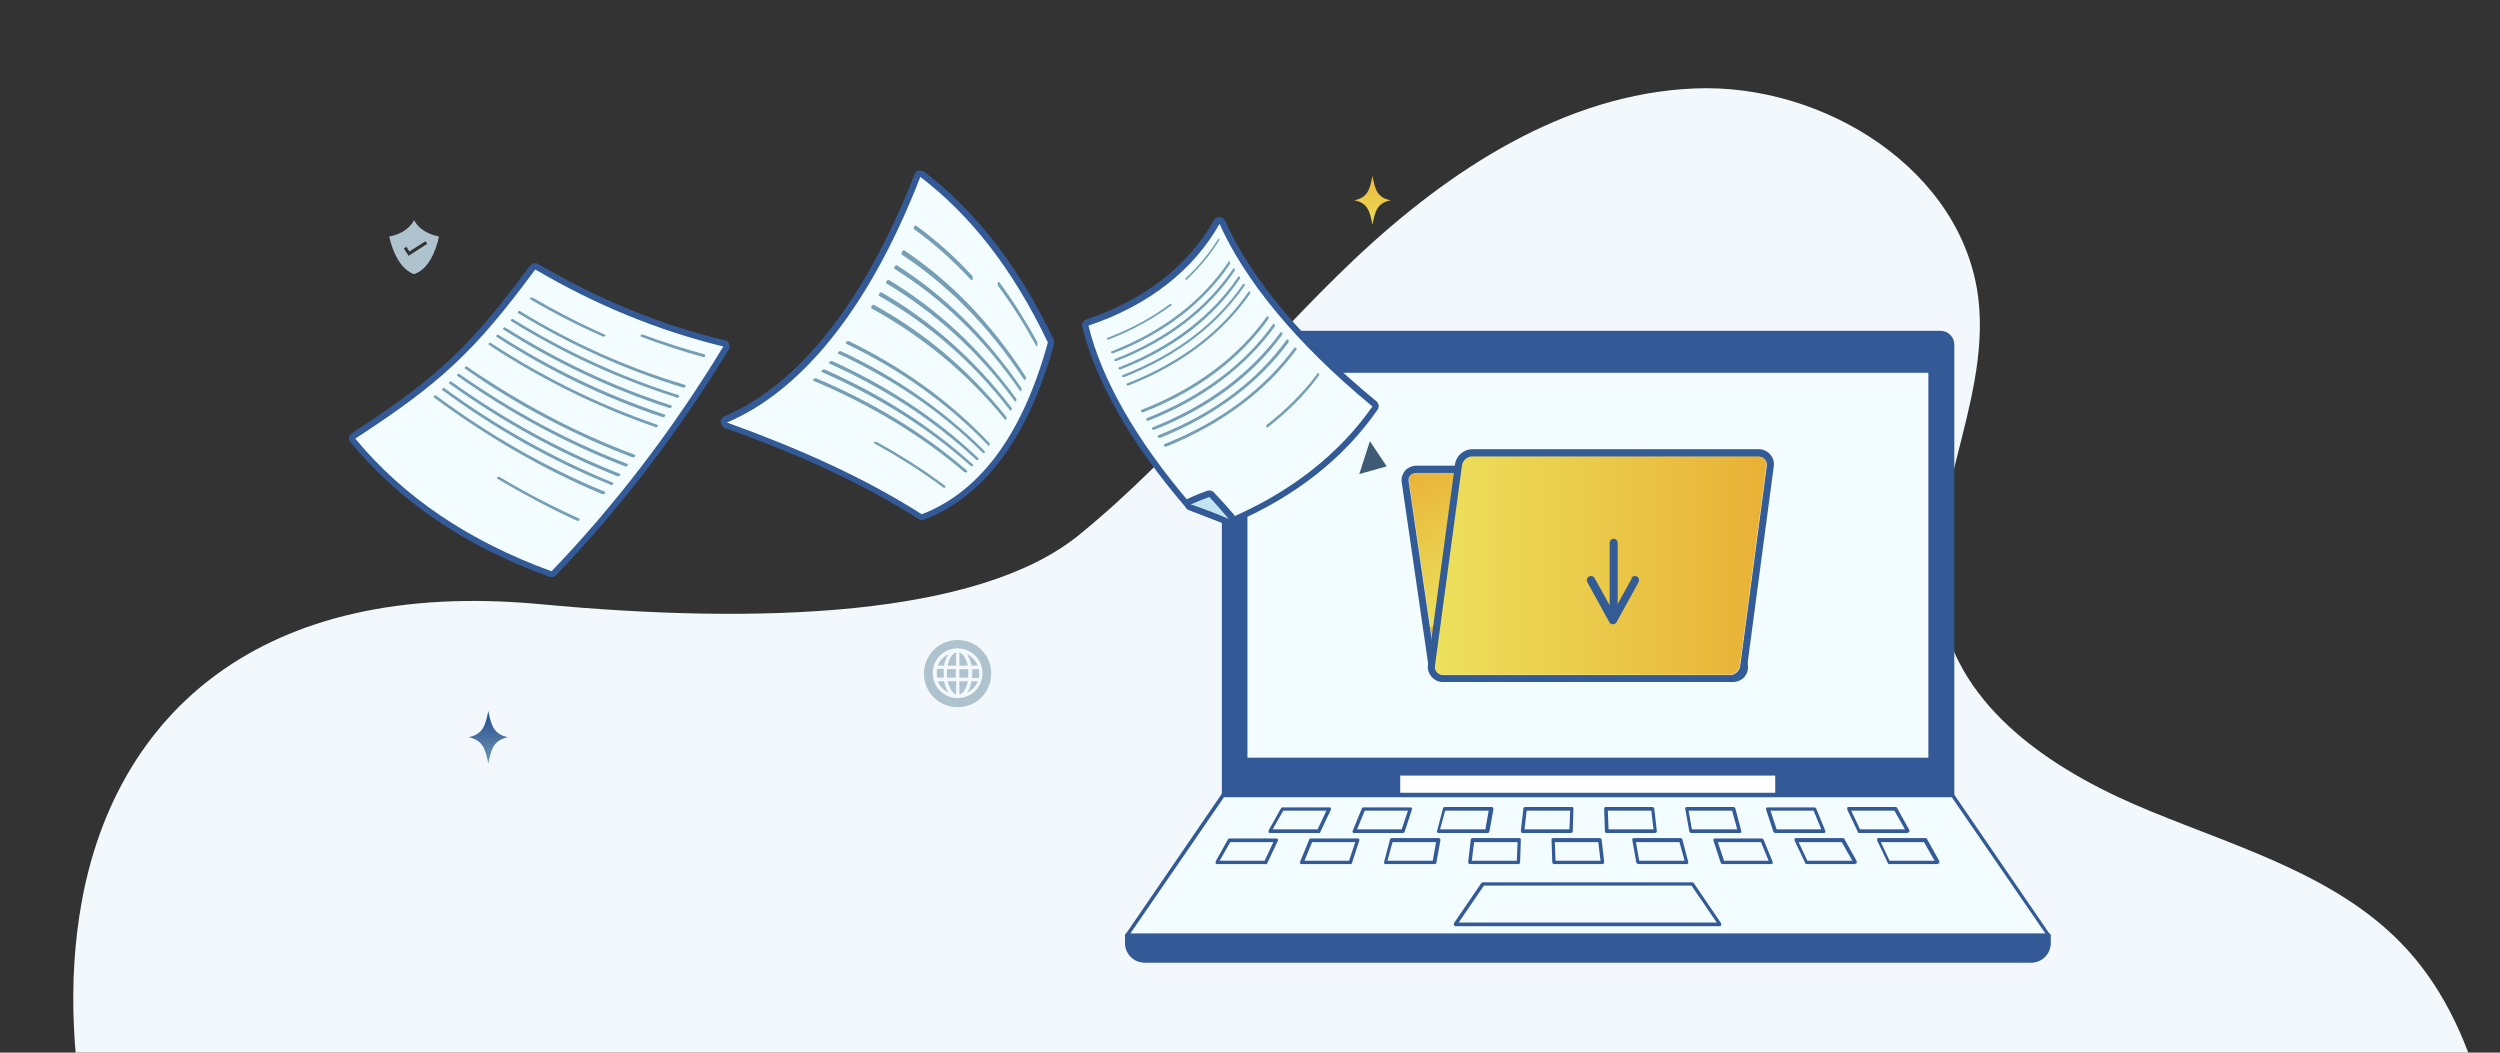 <?xml version="1.0" encoding="UTF-8"?>
<svg id="Layer_1" xmlns="http://www.w3.org/2000/svg" version="1.1" xmlns:xlink="http://www.w3.org/1999/xlink" viewBox="0 0 684 288">
  <rect x="0" y="0" width="684" height="288" fill="#333333" stroke="none"/>
  <!-- Generator: Adobe Illustrator 29.1.0, SVG Export Plug-In . SVG Version: 2.1.0 Build 142)  -->
  <defs>
    <style>
      .st0 {
        fill: url(#linear-gradient2);
      }

      .st1 {
        fill: #335b95;
      }

      .st2 {
        fill: #c1e5f0;
      }

      .st3 {
        fill: #335a96;
      }

      .st4 {
        fill: #769eb5;
      }

      .st5 {
        fill: #fff;
      }

      .st6 {
        fill: url(#linear-gradient1);
      }

      .st7 {
        fill: #aec3ce;
      }

      .st8 {
        isolation: isolate;
      }

      .st9 {
        fill: #f3fdff;
      }

      .st10 {
        fill: #3f5a75;
      }

      .st11 {
        fill: url(#linear-gradient3);
      }

      .st12 {
        fill: #ccc;
      }

      .st13 {
        mix-blend-mode: multiply;
        opacity: .8;
      }

      .st14 {
        fill: url(#linear-gradient);
      }

      .st15 {
        fill: #f2f8fb;
      }
    </style>
    <linearGradient id="linear-gradient" x1="429.7" y1="135.5" x2="412.1" y2="175" gradientTransform="translate(0 290) scale(1 -1)" gradientUnits="userSpaceOnUse">
      <stop offset="0" stop-color="#e9b136"/>
      <stop offset="0" stop-color="#ece05c"/>
      <stop offset="1" stop-color="#e9b136"/>
    </linearGradient>
    <linearGradient id="linear-gradient1" x1="392.7" y1="135.2" x2="483.4" y2="135.2" gradientTransform="translate(0 290) scale(1 -1)" gradientUnits="userSpaceOnUse">
      <stop offset="0" stop-color="#e9b136"/>
      <stop offset="0" stop-color="#ece05c"/>
      <stop offset="1" stop-color="#e9b136"/>
    </linearGradient>
    <linearGradient id="linear-gradient2" x1="375.2" y1="226.7" x2="375.7" y2="243.9" gradientTransform="translate(0 290) scale(1 -1)" gradientUnits="userSpaceOnUse">
      <stop offset="0" stop-color="#ebb337"/>
      <stop offset="0" stop-color="#ede25c"/>
      <stop offset="1" stop-color="#ebb337"/>
    </linearGradient>
    <linearGradient id="linear-gradient3" x1="718" y1="79.7" x2="718" y2="92.5" gradientTransform="translate(851.6 290) rotate(-180)" gradientUnits="userSpaceOnUse">
      <stop offset="0" stop-color="#ebb337"/>
      <stop offset="0" stop-color="#769eb5"/>
      <stop offset="1" stop-color="#335a96"/>
    </linearGradient>
  </defs>
  <g class="st8">
    <g id="OBJECTS">
      <g>
        <path class="st15" d="M22.4,246.5c9.3-50.6,48.3-88.4,125.4-81.2,60.3,5.7,120.1,3.4,147.5-19,27.5-22.4,49.4-50.9,75.2-75.3s57.6-45.3,93.1-46.8c35.5-1.5,73.6,22.4,77.7,57.7,3.4,29.5-16.5,58.8-9.6,87.7,6.2,26.1,32,42.3,56.8,52.4,24.8,10.2,52.1,18,70.1,37.8,10.6,11.6,17.1,26.6,21,41.9,13.3,52.6-4.3,112-44.2,148.8-39.9,36.8-100.5,49.5-151.9,31.9-14.7-5-28.7-12.4-43.7-16.6-30.3-8.5-63.1-3.9-92.6,7.1-18.1,6.7-35.4,15.7-53.9,21.2-18.5,5.4-82.3,4.6-101-.3C75.7,463.5,6.1,334.9,22.4,246.5Z"/>
        <g>
          <path class="st3" d="M555.7,263h-242.5c-2.7,0-4.9-2.2-4.9-4.9v-2.1h252.3v2.1c0,2.7-2.2,4.9-4.9,4.9h0Z"/>
          <polygon class="st9" points="534.3 217.6 334.6 217.6 308.3 256 560.6 256 534.3 217.6"/>
          <path class="st3" d="M530.8,91h-192.8c-1.8,0-3.3,1.5-3.3,3.3v123.3h199.4v-123.3c0-1.8-1.5-3.3-3.3-3.3h0Z"/>
          <g>
            <rect class="st9" x="339.8" y="100.5" width="189.2" height="108.3" rx="1" ry="1"/>
            <path class="st3" d="M528.1,101.5v106.3h-187.2v-106.3h187.2M528.1,99.5h-187.2c-1.1,0-2,.9-2,2v106.3c0,1.1.9,2,2,2h187.2c1.1,0,2-.9,2-2v-106.3c0-1.1-.9-2-2-2h0Z"/>
          </g>
          <path class="st3" d="M555.7,263.4h-242.5c-3,0-5.4-2.4-5.4-5.4v-2.1c0-.3.2-.5.5-.5h252.3c.3,0,.5.2.5.5v2.1c0,3-2.4,5.4-5.4,5.4h0ZM308.8,256.5v1.6c0,2.4,2,4.4,4.4,4.4h242.5c2.4,0,4.4-2,4.4-4.4v-1.6h-251.3Z"/>
          <path class="st3" d="M560.6,256.5h-252.3c-.2,0-.3-.1-.4-.3s0-.4,0-.5l26.3-38.4c0-.1.2-.2.4-.2h199.6c.2,0,.3,0,.4.2l26.3,38.4c0,.1.1.3,0,.5,0,.2-.2.3-.4.3h0ZM309.2,255.5h250.5l-25.7-37.4h-199.1l-25.7,37.4h0Z"/>
          <path class="st3" d="M534.2,218.1h-199.4c-.3,0-.5-.2-.5-.5v-123.3c0-2.1,1.7-3.8,3.8-3.8h192.8c2.1,0,3.8,1.7,3.8,3.8v123.3c0,.3-.2.5-.5.5h0ZM335.2,217.1h198.5v-122.8c0-1.6-1.3-2.8-2.8-2.8h-192.8c-1.6,0-2.9,1.3-2.9,2.8v122.8h0Z"/>
          <path class="st3" d="M528.1,208.3h-187.2c-.3,0-.5-.2-.5-.5v-106.3c0-.3.2-.5.5-.5h187.2c.3,0,.5.2.5.5v106.3c0,.3-.2.5-.5.5ZM341.3,207.3h186.3v-105.3h-186.3v105.3h0Z"/>
          <rect class="st5" x="383.1" y="212.2" width="102.6" height="4.7"/>
          <path class="st3" d="M470.6,253.4h-72.4c-.2,0-.3-.1-.4-.3s0-.4,0-.5l7.5-11c0-.1.2-.2.4-.2h57.3c.2,0,.3,0,.4.2l7.5,11c0,.1.1.3,0,.5,0,.2-.2.3-.4.3h0ZM399.2,252.4h70.5l-6.9-10.1h-56.8l-6.9,10.1h0Z"/>
          <g>
            <path class="st3" d="M360.8,227.9h-13.3c-.2,0-.3,0-.4-.2,0-.1,0-.3,0-.5l3.4-6.1c0-.1.2-.2.4-.2h12.8c.2,0,.3,0,.4.2s.1.3,0,.5l-2.9,6.1c0,.2-.2.3-.4.3h0ZM348.3,226.9h12.2l2.4-5.1h-11.8l-2.9,5.1Z"/>
            <path class="st3" d="M383.8,227.9h-13.3c-.2,0-.3,0-.4-.2s-.1-.3,0-.4l2.5-6.1c0-.2.2-.3.5-.3h12.8c.1,0,.3,0,.4.2,0,.1.1.3,0,.4l-2,6.1c0,.2-.2.3-.5.3h0ZM371.2,226.9h12.3l1.7-5.1h-11.8l-2.1,5.1Z"/>
            <path class="st3" d="M406.9,227.9h-13.3c-.1,0-.3,0-.4-.2s-.1-.3,0-.4l1.6-6.1c0-.2.2-.4.5-.4h12.8c.1,0,.3,0,.4.2s.1.2.1.4l-1.1,6.1c0,.2-.2.4-.5.4h0ZM394.1,226.9h12.3l.9-5.1h-11.9l-1.4,5.1h0Z"/>
            <path class="st3" d="M429.9,227.9h-13.3c-.1,0-.3,0-.4-.2,0-.1-.1-.2-.1-.4l.7-6.1c0-.2.2-.4.5-.4h12.8c.1,0,.3,0,.3.1,0,0,.1.2.1.4l-.2,6.1c0,.3-.2.5-.5.5h0ZM417.1,226.9h12.3l.2-5.1h-11.9l-.6,5.1Z"/>
            <path class="st3" d="M452.9,227.9h-13.3c-.3,0-.5-.2-.5-.5l-.2-6.1c0-.1,0-.3.1-.4,0,0,.2-.1.3-.1h12.8c.2,0,.5.2.5.4l.7,6.1c0,.1,0,.3-.1.4,0,.1-.2.2-.4.2h0ZM440.1,226.9h12.3l-.6-5.1h-11.9l.2,5.1Z"/>
            <path class="st3" d="M476,227.9h-13.3c-.2,0-.4-.2-.5-.4l-1.1-6.1c0-.1,0-.3,0-.4,0-.1.2-.2.4-.2h12.8c.2,0,.4.1.5.4l1.6,6.1c0,.1,0,.3,0,.4,0,.1-.2.2-.4.2h0ZM463,226.9h12.3l-1.4-5.1h-11.9l.9,5.1Z"/>
            <path class="st3" d="M499,227.9h-13.3c-.2,0-.4-.1-.5-.3l-2-6.1c0-.1,0-.3,0-.4s.2-.2.4-.2h12.8c.2,0,.4.1.5.3l2.5,6.1c0,.1,0,.3,0,.4,0,.1-.2.2-.4.2h0ZM486,226.9h12.3l-2.1-5.1h-11.8l1.7,5.1Z"/>
            <path class="st3" d="M522,227.9h-13.3c-.2,0-.4-.1-.4-.3l-2.9-6.1c0-.1,0-.3,0-.5,0-.1.2-.2.4-.2h12.8c.2,0,.3,0,.4.2l3.4,6.1c0,.1,0,.3,0,.5,0,.1-.2.2-.4.2h0ZM509,226.9h12.2l-2.9-5.1h-11.8l2.4,5.1Z"/>
          </g>
          <g>
            <path class="st3" d="M346.3,236.4h-13.3c-.2,0-.3,0-.4-.2,0-.1,0-.3,0-.5l3.4-6.1c0-.1.2-.2.4-.2h12.8c.2,0,.3,0,.4.2s.1.3,0,.5l-2.9,6.1c0,.2-.2.3-.4.3h0ZM333.8,235.5h12.2l2.4-5.1h-11.8l-2.9,5.1Z"/>
            <path class="st3" d="M369.4,236.4h-13.3c-.2,0-.3,0-.4-.2s-.1-.3,0-.4l2.5-6.1c0-.2.2-.3.5-.3h12.8c.1,0,.3,0,.4.2,0,.1.1.3,0,.4l-2,6.1c0,.2-.2.3-.5.3h0ZM356.8,235.5h12.3l1.7-5.1h-11.8l-2.1,5.1Z"/>
            <path class="st3" d="M392.4,236.4h-13.3c-.1,0-.3,0-.4-.2s-.1-.3,0-.4l1.6-6.1c0-.2.2-.4.5-.4h12.8c.1,0,.3,0,.4.2s.1.2.1.4l-1.1,6.1c0,.2-.2.4-.5.4h0ZM379.7,235.5h12.3l.9-5.1h-11.9l-1.4,5.1h0Z"/>
            <path class="st3" d="M415.5,236.4h-13.3c-.1,0-.3,0-.4-.2s-.1-.2-.1-.4l.7-6.1c0-.2.2-.4.5-.4h12.8c.1,0,.3,0,.3.1,0,0,.1.2.1.4l-.2,6.1c0,.3-.2.5-.5.5h0ZM402.7,235.5h12.3l.2-5.1h-11.9l-.6,5.1h0Z"/>
            <path class="st3" d="M438.5,236.4h-13.3c-.3,0-.5-.2-.5-.5l-.2-6.1c0-.1,0-.3.1-.4,0,0,.2-.1.3-.1h12.8c.2,0,.5.2.5.4l.7,6.1c0,.1,0,.3-.1.4,0,.1-.2.2-.4.2h0ZM425.6,235.5h12.3l-.6-5.1h-11.9l.2,5.1Z"/>
            <path class="st3" d="M461.5,236.4h-13.3c-.2,0-.4-.2-.5-.4l-1.1-6.1c0-.1,0-.3,0-.4,0-.1.2-.2.4-.2h12.8c.2,0,.4.1.5.4l1.6,6.1c0,.1,0,.3,0,.4,0,.1-.2.2-.4.2h0ZM448.6,235.5h12.3l-1.4-5.1h-11.9l.9,5.1Z"/>
            <path class="st3" d="M484.6,236.4h-13.3c-.2,0-.4-.1-.5-.3l-2-6.1c0-.1,0-.3,0-.4s.2-.2.4-.2h12.8c.2,0,.4.1.5.3l2.5,6.1c0,.1,0,.3,0,.4,0,.1-.2.2-.4.2h0ZM471.6,235.5h12.3l-2.1-5.1h-11.8l1.7,5.1Z"/>
            <path class="st3" d="M507.6,236.4h-13.3c-.2,0-.4-.1-.4-.3l-2.9-6.1c0-.1,0-.3,0-.5s.2-.2.4-.2h12.8c.2,0,.3,0,.4.2l3.4,6.1c0,.1,0,.3,0,.5,0,.1-.2.2-.4.2h0ZM494.6,235.5h12.2l-2.9-5.1h-11.8l2.4,5.1Z"/>
            <path class="st3" d="M530.2,236.4h-13.3c-.2,0-.4-.1-.4-.3l-2.9-6.1c0-.1,0-.3,0-.5s.2-.2.4-.2h12.8c.2,0,.3,0,.4.2l3.4,6.1c0,.1,0,.3,0,.5,0,.1-.2.2-.4.2h0ZM517.1,235.5h12.2l-2.9-5.1h-11.8l2.4,5.1Z"/>
          </g>
        </g>
        <g>
          <path class="st14" d="M474.1,184.6h-78.5c-1.3,0-2.5-1-2.7-2.2l-7.4-50.8c-.2-1.2.8-2.2,2.1-2.2h78.5c1.3,0,2.5,1,2.7,2.2l7.3,50.8c.2,1.2-.8,2.2-2.1,2.2Z"/>
          <path class="st1" d="M466.1,129.4c1.3,0,2.5,1,2.7,2.2l7.3,50.8c.2,1.2-.8,2.2-2.1,2.2h-78.5c-1.3,0-2.5-1-2.7-2.2l-7.4-50.8c-.2-1.2.8-2.2,2.1-2.2h78.5M466.1,127.4h-78.5c-1.2,0-2.4.5-3.2,1.4-.7.9-1.1,2-.9,3.1l7.4,50.8c.3,2.2,2.4,3.9,4.7,3.9h78.5c1.2,0,2.4-.5,3.2-1.4.7-.9,1.1-2,.9-3.1l-7.3-50.8c-.3-2.2-2.4-3.9-4.7-3.9h0Z"/>
          <g>
            <path class="st15" d="M394.8,185.7c-.9,0-1.8-.4-2.4-1-.6-.7-.9-1.6-.7-2.5l7.4-54.9c.2-1.8,1.9-3.3,3.7-3.3h78.5c.9,0,1.8.4,2.3,1,.6.7.8,1.6.7,2.5l-7.3,54.9c-.2,1.8-1.9,3.3-3.7,3.3h-78.5,0Z"/>
            <path class="st1" d="M481.3,125c1.3,0,2.2,1.1,2.1,2.4l-7.3,54.9c-.2,1.3-1.4,2.4-2.7,2.4h-78.5c-1.3,0-2.2-1.1-2.1-2.4l7.4-54.9c.2-1.3,1.4-2.4,2.7-2.4h78.5M481.3,122.9h-78.5c-2.3,0-4.4,1.8-4.7,4.1l-7.4,54.9c-.2,1.2.2,2.4,1,3.3.8.9,1.9,1.4,3.1,1.4h78.5c2.3,0,4.4-1.8,4.7-4.1l7.3-54.9c.2-1.2-.2-2.4-1-3.3-.8-.9-1.9-1.4-3.1-1.4h0Z"/>
          </g>
          <path class="st6" d="M394.8,184.6h78.5c1.3,0,2.5-1.1,2.7-2.4l7.3-54.9c.2-1.3-.8-2.4-2.1-2.4h-78.5c-1.3,0-2.5,1.1-2.7,2.4l-7.4,54.9c-.2,1.3.8,2.4,2.1,2.4Z"/>
          <g>
            <path class="st1" d="M441.5,147.4h0c-.6,0-1.1.5-1.1,1.1v18.5c0,.6.5,1.1,1.1,1.1h0c.6,0,1.1-.5,1.1-1.1v-18.5c0-.6-.5-1.1-1.1-1.1Z"/>
            <path class="st1" d="M446.5,158.2l-5.1,9.2-5.1-9.2c-.2-.4-.6-.6-1-.6h0c-.9,0-1.4.9-1,1.7l6,10.9c.2.4.6.6,1,.6.4,0,.8-.2,1-.6l6-10.9c.4-.8-.1-1.7-1-1.7h0c-.4,0-.8.2-1,.6h0Z"/>
          </g>
        </g>
        <polygon class="st10" points="371.9 129.7 374.8 120.7 379.4 127.6 371.9 129.7"/>
        <g>
          <g class="st13">
            <path class="st12" d="M319.6,83.5c-4.9,3.7-10.6,6.8-17.1,9.3-.2,0-.3.2-.2.4h0c0,.1.2.2.4.1,6.5-2.5,12.2-5.7,17.1-9.3.1,0,.2-.3.1-.4h0c0-.1-.2-.2-.3,0Z"/>
            <path class="st12" d="M359.8,102.6c-3.8,5.1-8.5,9.8-13.9,14-.1.1-.1.3,0,.5h0c.1.2.4.2.5,0,5.4-4.2,10.1-8.9,13.9-14.1.1-.1,0-.4-.1-.5h0c-.1-.2-.4-.2-.5,0h0Z"/>
            <path class="st12" d="M332.6,65.7c-2.5,3.9-5.4,7.5-8.9,10.7-.1,0-.1.3,0,.4,0,0,0,0,0,0,0,.1.2.2.3,0,3.5-3.3,6.5-6.9,8.9-10.8,0-.1,0-.3,0-.4,0,0,0,0,0,0,0-.1-.2-.1-.2,0h0Z"/>
            <path class="st12" d="M336,72.4c-7,10.5-17.7,19-32.1,24.6-.2,0-.4,0-.5-.2h0c0-.2,0-.4.2-.4,14.3-5.6,25-14.1,32-24.6,0-.1.2-.1.3,0h0c0,.2,0,.4,0,.5h0Z"/>
            <path class="st12" d="M337.2,74.4c-7.1,10.5-17.9,19.1-32.4,24.7-.2,0-.4,0-.5-.2h0c0-.2,0-.4.2-.4,14.4-5.6,25.2-14.2,32.3-24.7,0-.1.2-.1.4,0h0c.1.2.1.4,0,.6Z"/>
            <path class="st12" d="M338.6,76.6c-7.2,10.6-18.1,19.2-32.7,24.8-.2,0-.4,0-.5-.2h0c0-.2,0-.4.2-.4,14.5-5.7,25.5-14.3,32.6-24.8.1-.1.3-.1.4,0h0c.1.2.1.4,0,.6h0Z"/>
            <path class="st12" d="M339.9,78.6c-7.3,10.6-18.3,19.2-33,25-.2,0-.4,0-.5-.2h0c0-.2,0-.4.2-.4,14.7-5.7,25.7-14.3,32.9-24.9.1-.1.3-.1.4,0h0c.1.2.1.4,0,.6h0Z"/>
            <path class="st12" d="M341.4,80.7c-7.4,10.6-18.5,19.3-33.3,25.1-.2,0-.4,0-.5-.2h0c0-.2,0-.4.2-.4,14.8-5.8,25.9-14.4,33.2-25.1.1-.1.3-.1.4,0h0c.1.2.1.4,0,.6h0Z"/>
            <path class="st12" d="M346.4,87.5c-7.7,10.8-19.2,19.7-34.3,25.6-.2,0-.5,0-.6-.2h0c-.1-.2,0-.4.2-.5,15.1-5.9,26.6-14.8,34.2-25.5.1-.1.3-.1.4,0h0c.1.2.2.4,0,.6h0Z"/>
            <path class="st12" d="M348.2,89.6c-7.8,10.8-19.4,19.8-34.6,25.8-.2,0-.5,0-.6-.2h0c-.1-.2,0-.4.2-.5,15.2-6,26.8-14.9,34.5-25.7.1-.2.3-.1.4,0h0c.1.2.2.4,0,.6h0Z"/>
            <path class="st12" d="M350.1,91.9c-7.9,10.9-19.6,19.9-35,26-.2,0-.5,0-.6-.2h0c-.1-.2,0-.4.2-.5,15.4-6.1,27-15.1,34.9-25.9.1-.2.3-.1.5,0h0c.1.2.2.4,0,.6h0Z"/>
            <path class="st12" d="M351.9,93.9c-8,10.9-19.8,20-35.2,26.2-.2,0-.5,0-.6-.2h0c-.1-.2,0-.4.1-.5,15.5-6.1,27.2-15.2,35.1-26.1.1-.2.3-.1.5,0h0c.1.2.2.4,0,.6h0Z"/>
            <path class="st12" d="M354,96.1c-8.1,11-20,20.1-35.5,26.4-.2,0-.5,0-.6-.2h0c-.1-.2,0-.4.1-.5,15.6-6.2,27.4-15.3,35.5-26.3.1-.2.3-.1.5,0h0c.2.2.2.4,0,.6h0Z"/>
          </g>
          <g>
            <g>
              <path class="st9" d="M336.2,142.8c0,0-.2,0-.3,0-3.4-1.1-6.8-2.5-10.5-4.1-.1,0-.2-.1-.3-.2-14.8-17.2-24.5-34.2-28.2-49.2-.1-.4.1-.9.6-1,16.1-5.4,28.3-14.9,35.4-27.5.1-.3.4-.4.7-.4h0c.3,0,.6.2.7.5,7.1,16,21.5,33.2,41.6,49.8.3.3.4.8.2,1.1-9.2,13.2-22.5,23.7-39.6,31-.1,0-.2,0-.3,0h0Z"/>
              <path class="st3" d="M333.6,61.1c6.9,15.5,21,32.9,41.9,50.1-8.8,12.6-21.9,23.3-39.3,30.7-3.5-1.2-7-2.6-10.4-4-15.1-17.6-24.5-34.4-28-48.8,16.9-5.7,28.9-15.5,35.9-27.9M333.6,59.4c-.6,0-1.2.3-1.5.9-7,12.4-19,21.8-34.9,27.1-.8.3-1.3,1.2-1.1,2,3.7,15.1,13.5,32.2,28.4,49.5.2.2.4.4.6.5,3.7,1.6,7.2,2.9,10.6,4.1.2,0,.4,0,.5,0s.5,0,.7-.1c17.3-7.4,30.7-17.9,40-31.3.5-.7.4-1.7-.3-2.3-20-16.4-34.3-33.5-41.4-49.4-.3-.6-.8-1-1.5-1h0Z"/>
            </g>
            <path class="st4" d="M320.2,83.1c-4.9,3.7-10.6,6.8-17.1,9.3-.2,0-.3.2-.2.4h0c0,.1.2.2.4.1,6.5-2.5,12.2-5.7,17.1-9.3.1,0,.2-.3.1-.4h0c0-.1-.2-.2-.3,0Z"/>
            <path class="st4" d="M360.4,102.3c-3.8,5.1-8.5,9.8-13.9,14-.1.1-.1.3,0,.5h0c.1.2.4.2.5,0,5.4-4.2,10.1-8.9,13.9-14.1.1-.1,0-.4-.1-.5h0c-.1-.2-.4-.2-.5,0h0Z"/>
            <path class="st4" d="M333.3,65.4c-2.5,3.9-5.4,7.5-8.9,10.7-.1,0-.1.3,0,.4,0,0,0,0,0,0,0,.1.2.2.3,0,3.5-3.3,6.5-6.9,8.9-10.8,0-.1,0-.3,0-.4,0,0,0,0,0,0,0-.1-.2-.1-.2,0h0Z"/>
            <path class="st4" d="M336.6,72.1c-7,10.5-17.7,19-32.1,24.6-.2,0-.4,0-.5-.2h0c0-.2,0-.4.2-.4,14.3-5.6,25-14.1,32-24.6,0-.1.2-.1.3,0h0c0,.2,0,.4,0,.5h0Z"/>
            <path class="st4" d="M337.8,74.1c-7.1,10.5-17.9,19.1-32.4,24.7-.2,0-.4,0-.5-.2h0c0-.2,0-.4.2-.4,14.4-5.6,25.2-14.2,32.3-24.7,0-.1.2-.1.4,0h0c.1.2.1.4,0,.6Z"/>
            <path class="st4" d="M339.2,76.3c-7.2,10.6-18.1,19.2-32.7,24.8-.2,0-.4,0-.5-.2h0c0-.2,0-.4.2-.4,14.5-5.7,25.5-14.3,32.6-24.8.1-.1.3-.1.4,0h0c.1.2.1.4,0,.6h0Z"/>
            <path class="st4" d="M340.5,78.2c-7.3,10.6-18.3,19.2-33,25-.2,0-.4,0-.5-.2h0c0-.2,0-.4.2-.4,14.7-5.7,25.7-14.3,32.9-24.9.1-.1.3-.1.4,0h0c.1.2.1.4,0,.6h0Z"/>
            <path class="st4" d="M342,80.4c-7.4,10.6-18.5,19.3-33.3,25.1-.2,0-.4,0-.5-.2h0c0-.2,0-.4.2-.4,14.8-5.8,25.9-14.4,33.2-25.1.1-.1.3-.1.4,0h0c.1.2.1.4,0,.6h0Z"/>
            <path class="st4" d="M347.1,87.2c-7.7,10.8-19.2,19.7-34.3,25.6-.2,0-.5,0-.6-.2h0c-.1-.2,0-.4.2-.5,15.1-5.9,26.6-14.8,34.2-25.5.1-.1.3-.1.4,0h0c.1.2.2.4,0,.6h0Z"/>
            <path class="st4" d="M348.8,89.3c-7.8,10.8-19.4,19.8-34.6,25.8-.2,0-.5,0-.6-.2h0c-.1-.2,0-.4.2-.5,15.2-6,26.8-14.9,34.5-25.7.1-.2.3-.1.4,0h0c.1.2.2.4,0,.6h0Z"/>
            <path class="st4" d="M350.8,91.6c-7.9,10.9-19.6,19.9-35,26-.2,0-.5,0-.6-.2h0c-.1-.2,0-.4.2-.5,15.4-6.1,27-15.1,34.9-25.9.1-.2.3-.1.5,0h0c.1.2.2.4,0,.6h0Z"/>
            <path class="st4" d="M352.6,93.6c-8,10.9-19.8,20-35.2,26.2-.2,0-.5,0-.6-.2h0c-.1-.2,0-.4.1-.5,15.5-6.1,27.2-15.2,35.1-26.1.1-.2.3-.1.5,0h0c.1.2.2.4,0,.6h0Z"/>
            <path class="st4" d="M354.6,95.8c-8.1,11-20,20.1-35.5,26.4-.2,0-.5,0-.6-.2h0c-.1-.2,0-.4.1-.5,15.6-6.2,27.4-15.3,35.5-26.3.1-.2.3-.1.5,0h0c.2.2.2.4,0,.6h0Z"/>
            <g>
              <path class="st2" d="M336.2,142.9c-.1,0-.2,0-.3,0-3.6-1.6-7-2.9-10.4-4-.3-.1-.6-.4-.6-.8,0-.4.2-.7.5-.8,1.9-.8,3.5-1.5,5.1-2.1.1,0,.2,0,.3,0,.2,0,.5.1.6.3,1.8,2,3.7,4,5.4,6.1.3.3.3.7,0,1.1-.2.2-.4.4-.7.4h0Z"/>
              <path class="st3" d="M330.8,135.9c1.9,2,3.7,4.1,5.4,6.1-3.4-1.5-6.9-2.8-10.4-4,1.6-.7,3.3-1.4,5-2M330.8,134.2c-.2,0-.4,0-.6.1-1.6.6-3.2,1.2-5.1,2.1-.6.3-1.1.9-1,1.6s.5,1.3,1.2,1.6c3.3,1.1,6.7,2.4,10.3,4,.2,0,.5.1.7.1.5,0,1-.2,1.4-.7.5-.6.4-1.5,0-2.1-1.8-2.1-3.6-4.1-5.5-6.1-.3-.4-.8-.6-1.2-.6h0Z"/>
            </g>
          </g>
        </g>
        <g>
          <g>
            <path class="st9" d="M252.2,141.5c-.2,0-.3,0-.5-.1-14.6-9.3-31.5-17.2-53.1-25-.3-.1-.5-.4-.6-.8,0-.3.2-.7.5-.8,20.7-8.8,38.9-31.8,52.4-66.7.1-.2.3-.4.6-.5,0,0,.1,0,.2,0,.2,0,.4,0,.5.2,14.1,10.7,25.6,25.6,35.2,45.6,0,.2.1.4,0,.6-6.9,25.3-18.7,41.2-35,47.5-.1,0-.2,0-.3,0h0Z"/>
            <path class="st3" d="M251.8,48.4c13.5,10.3,25.1,24.8,34.9,45.3-7.4,26.9-19.7,41.3-34.5,47-16.5-10.5-34.5-18.3-53.3-25.1,19.1-8.1,38.1-29.1,52.9-67.2M251.8,46.7c-.1,0-.3,0-.5,0-.5.1-.9.5-1.1,1-13.5,34.6-31.5,57.5-52,66.2-.6.3-1.1.9-1,1.6s.5,1.3,1.1,1.6c21.6,7.7,38.4,15.6,53,24.9.3.2.6.3.9.3s.4,0,.6-.1c16.6-6.4,28.6-22.6,35.6-48.1.1-.4,0-.8-.1-1.2-9.6-20-21.2-35-35.4-45.9-.3-.2-.7-.3-1-.3h0Z"/>
          </g>
          <path class="st4" d="M266.2,75.7c-4.9-5.4-10.1-10-15.6-14-.1,0-.4,0-.5.3h0c-.1.3-.1.6,0,.7,5.5,4,10.7,8.6,15.6,13.9.1.1.3,0,.4-.2h0c.1-.3,0-.6,0-.7h0Z"/>
          <path class="st4" d="M258.7,133c-6-4.5-12.3-8.5-18.9-12.1-.2,0-.4,0-.6,0h0c-.1.1-.1.3,0,.4,6.5,3.6,12.9,7.6,18.9,12.1.2.1.4.1.5,0h0c.1,0,0-.3,0-.4h0Z"/>
          <path class="st4" d="M283.9,93.8c-3.3-6.1-6.8-11.6-10.5-16.6-.1-.2-.3,0-.4.2,0,0,0,0,0,0,0,.2,0,.6,0,.7,3.7,5,7.2,10.5,10.5,16.5.1.2.2.2.3,0,0,0,0,0,0,0,0-.2,0-.5,0-.7h0Z"/>
          <path class="st4" d="M280.2,103.9c-9.8-14.9-20.9-25.9-33.4-34.2-.2-.1-.2-.4,0-.8h0c.1-.3.4-.5.6-.4,12.4,8.3,23.5,19.5,33.2,34.5.1.2.2.6,0,.8h0c0,.2-.3.2-.4,0h0Z"/>
          <path class="st4" d="M279,106.8c-10-14.4-21.4-25.2-34.2-33.2-.2-.1-.2-.4,0-.7h0c.2-.3.4-.4.6-.3,12.7,8.1,24,18.9,34,33.5.1.2.2.5,0,.8h0c-.1.2-.3.2-.4,0Z"/>
          <path class="st4" d="M277.6,109.7c-10.3-14-22-24.3-35-32.1-.2,0-.2-.4,0-.7h0c.2-.3.4-.4.6-.3,12.9,7.8,24.5,18.3,34.8,32.4.1.2.2.5,0,.7h0c-.1.2-.3.2-.4,0h0Z"/>
          <path class="st4" d="M276.3,112.2c-10.5-13.6-22.5-23.7-35.7-31.2-.2,0-.2-.4,0-.7h0c.2-.3.4-.4.6-.3,13.1,7.6,25,17.8,35.5,31.5.1.2.2.5,0,.7h0c-.1.2-.3.2-.5,0Z"/>
          <path class="st4" d="M274.9,114.7c-10.8-13.2-23-22.9-36.4-30.3-.2,0-.2-.4,0-.7h0c.2-.3.5-.4.6-.3,13.4,7.4,25.5,17.3,36.2,30.6.1.2.2.5,0,.7h0c-.1.2-.3.2-.5,0h0Z"/>
          <path class="st4" d="M270.3,121.8c-11.6-12-24.5-20.9-38.7-27.7-.2,0-.2-.3,0-.6h0c.2-.2.5-.3.6-.2,14.1,6.9,27,15.8,38.5,27.9.1.2.2.4,0,.6h0c-.1.2-.3.2-.5,0h0Z"/>
          <path class="st4" d="M268.8,123.8c-11.8-11.7-25-20.3-39.4-27-.2,0-.2-.3,0-.5h0c.2-.2.5-.3.7-.2,14.3,6.7,27.4,15.5,39.2,27.2.2.2.2.4,0,.6h0c-.1.1-.4.1-.5,0h0Z"/>
          <path class="st4" d="M267.1,125.8c-12.1-11.3-25.5-19.7-40.1-26.3-.2,0-.2-.3,0-.5h0c.2-.2.5-.3.7-.2,14.5,6.6,27.9,15.1,39.9,26.5.2.1.2.4,0,.5h0c-.1.1-.4.1-.5,0h0Z"/>
          <path class="st4" d="M265.6,127.5c-12.3-11-26-19.2-40.7-25.7-.2,0-.2-.3,0-.5h0c.2-.2.5-.3.7-.2,14.7,6.5,28.2,14.8,40.5,25.9.2.1.2.4,0,.5h0c-.1.1-.4.1-.5,0h0Z"/>
          <path class="st4" d="M263.9,129.2c-12.6-10.7-26.4-18.7-41.3-25-.2,0-.2-.3,0-.5h0c.2-.2.5-.2.7-.2,14.9,6.3,28.7,14.4,41.2,25.2.2.1.2.4,0,.5h0c-.1.1-.4.1-.5,0Z"/>
        </g>
        <g>
          <g class="st13">
            <path class="st12" d="M165,92c-6.8-3-13.4-6.4-19.9-10.2-.2,0-.4,0-.6,0h0c-.1.2-.1.4,0,.5,6.4,3.8,13.1,7.2,19.9,10.2.2,0,.4,0,.6-.2h0c.1-.2,0-.4,0-.4h0Z"/>
            <path class="st12" d="M157.8,142.3c-7.5-3.4-14.8-7.2-21.8-11.4-.2-.1-.5,0-.6,0h0c-.1.1-.1.4,0,.5,7.1,4.2,14.4,8.1,21.8,11.5.2,0,.5,0,.6-.1h0c.1-.2.1-.4,0-.5h0Z"/>
            <path class="st12" d="M192.2,97.4c-5.8-1.6-11.5-3.4-17.1-5.5-.2,0-.4,0-.5.2,0,0,0,0,0,0-.1.2,0,.3,0,.4,5.6,2.1,11.3,4,17.1,5.6.2,0,.4,0,.5-.2,0,0,0,0,0,0,.1-.2,0-.3-.1-.4h0Z"/>
            <path class="st12" d="M186.2,106.4c-15.8-4.8-30.9-11.7-45-20.3-.2-.1-.2-.3,0-.5h0c.1-.2.4-.2.6,0,14.1,8.6,29.2,15.4,45,20.1.2,0,.3.3.1.5h0c-.1.2-.4.3-.6.3h0Z"/>
            <path class="st12" d="M184.3,109c-15.8-5-30.9-12-45.1-20.8-.2-.1-.2-.3,0-.5h0c.1-.2.4-.2.6,0,14.1,8.7,29.3,15.7,45.1,20.7.2,0,.3.3.1.5h0c-.1.2-.4.3-.6.3Z"/>
            <path class="st12" d="M182.3,111.9c-15.9-5.2-31.1-12.4-45.2-21.4-.2-.1-.2-.4,0-.5h0c.1-.2.4-.2.6,0,14.2,8.9,29.3,16.1,45.2,21.2.2,0,.3.3.1.5h0c-.1.2-.4.3-.6.2h0Z"/>
            <path class="st12" d="M180.5,114.4c-15.9-5.3-31.1-12.7-45.3-21.9-.2-.1-.2-.4,0-.5h0c.2-.2.4-.2.6,0,14.2,9.1,29.4,16.4,45.3,21.7.2,0,.3.3.1.5h0c-.1.2-.4.3-.7.2Z"/>
            <path class="st12" d="M178.6,117.2c-16-5.5-31.2-13.1-45.4-22.4-.2-.1-.2-.4,0-.5h0c.2-.2.4-.2.6,0,14.2,9.3,29.4,16.8,45.4,22.3.2,0,.3.3.1.5h0c-.1.2-.5.3-.7.2h0Z"/>
            <path class="st12" d="M172.3,125.4c-16.1-6.1-31.5-14.2-45.7-24.2-.2-.1-.2-.4,0-.5h0c.2-.2.4-.2.6,0,14.3,9.8,29.6,18,45.7,24,.2,0,.3.3.1.5h0c-.1.2-.5.3-.7.2h0Z"/>
            <path class="st12" d="M170.4,128c-16.2-6.3-31.5-14.6-45.8-24.7-.2-.1-.2-.4,0-.5h0c.2-.2.4-.2.6,0,14.3,10,29.6,18.3,45.8,24.5.2,0,.3.3.1.5h0c-.1.2-.5.3-.7.2h0Z"/>
            <path class="st12" d="M168.2,130.7c-16.2-6.5-31.6-15-45.9-25.3-.2-.1-.2-.4,0-.5h0c.2-.2.4-.2.6,0,14.3,10.2,29.7,18.7,45.9,25.1.2,0,.3.3.1.5h0c-.2.2-.5.3-.7.2Z"/>
            <path class="st12" d="M166.3,133c-16.3-6.6-31.7-15.4-45.9-25.8-.2-.1-.2-.4,0-.5h0c.2-.2.4-.2.6,0,14.3,10.4,29.7,19.1,45.9,25.7.2,0,.3.3.1.5h0c-.2.2-.5.3-.7.2h0Z"/>
            <path class="st12" d="M164.2,135.6c-16.3-6.8-31.7-15.8-46-26.4-.2-.1-.2-.4,0-.5h0c.2-.2.4-.2.6,0,14.3,10.6,29.7,19.5,46,26.2.2,0,.3.3.1.5h0c-.2.2-.5.3-.7.2h0Z"/>
          </g>
          <g>
            <g>
              <path class="st9" d="M150.9,157.1c-.1,0-.2,0-.3,0-23-8.4-40.7-20.4-54.1-36.6-.1-.2-.2-.4-.2-.7s.2-.4.4-.6c23.5-15.2,32.6-23.8,49-46,.2-.2.4-.3.7-.3s.3,0,.4.1c16.4,9.7,33.6,16.7,51.3,21,.3,0,.5.2.6.5.1.2,0,.5,0,.8-13.8,22.6-29.6,43.4-47.1,61.6-.2.2-.4.3-.6.3h0Z"/>
              <path class="st3" d="M146.4,73.7c16.1,9.5,33.4,16.7,51.5,21.1-13.7,22.6-29.6,43.4-47,61.5-22.5-8.2-40.4-20.2-53.7-36.3,23.2-15.1,32.5-23.6,49.2-46.2M146.4,72c-.5,0-1,.2-1.4.7-16.3,22.1-25.4,30.7-48.7,45.8-.4.3-.7.7-.8,1.2,0,.5,0,1,.4,1.3,13.5,16.3,31.3,28.4,54.4,36.8.2,0,.4.1.6.1.5,0,.9-.2,1.2-.5,17.6-18.3,33.5-39.1,47.3-61.8.3-.5.3-1,.1-1.5s-.6-.9-1.2-1c-17.6-4.2-34.8-11.3-51.1-20.9-.3-.2-.6-.2-.9-.2h0Z"/>
            </g>
            <path class="st4" d="M165.6,91.6c-6.8-3-13.4-6.4-19.9-10.2-.2,0-.4,0-.6,0h0c-.1.2-.1.4,0,.5,6.4,3.8,13.1,7.2,19.9,10.2.2,0,.4,0,.6-.2h0c.1-.2,0-.4,0-.4h0Z"/>
            <path class="st4" d="M158.5,141.9c-7.5-3.4-14.8-7.2-21.8-11.4-.2-.1-.5,0-.6,0h0c-.1.1-.1.4,0,.5,7.1,4.2,14.4,8.1,21.8,11.5.2,0,.5,0,.6-.1h0c.1-.2.1-.4,0-.5h0Z"/>
            <path class="st4" d="M192.9,97c-5.8-1.6-11.5-3.4-17.1-5.5-.2,0-.4,0-.5.2,0,0,0,0,0,0-.1.2,0,.3,0,.4,5.6,2.1,11.3,4,17.1,5.6.2,0,.4,0,.5-.2,0,0,0,0,0,0,.1-.2,0-.3-.1-.4h0Z"/>
            <path class="st4" d="M186.8,106c-15.8-4.8-30.9-11.7-45-20.3-.2-.1-.2-.3,0-.5h0c.1-.2.4-.2.6,0,14.1,8.6,29.2,15.4,45,20.1.2,0,.3.3.1.5h0c-.1.2-.4.3-.6.3h0Z"/>
            <path class="st4" d="M185,108.7c-15.8-5-30.9-12-45.1-20.8-.2-.1-.2-.3,0-.5h0c.1-.2.4-.2.6,0,14.1,8.7,29.3,15.7,45.1,20.7.2,0,.3.3.1.5h0c-.1.2-.4.3-.6.3h0Z"/>
            <path class="st4" d="M183,111.6c-15.9-5.2-31.1-12.4-45.2-21.4-.2-.1-.2-.4,0-.5h0c.1-.2.4-.2.6,0,14.2,8.9,29.3,16.1,45.2,21.2.2,0,.3.3.1.5h0c-.1.2-.4.3-.6.2h0Z"/>
            <path class="st4" d="M181.2,114.1c-15.9-5.3-31.1-12.7-45.3-21.9-.2-.1-.2-.4,0-.5h0c.2-.2.4-.2.6,0,14.2,9.1,29.4,16.4,45.3,21.7.2,0,.3.3.1.5h0c-.1.2-.4.3-.7.2Z"/>
            <path class="st4" d="M179.2,116.8c-16-5.5-31.2-13.1-45.4-22.4-.2-.1-.2-.4,0-.5h0c.2-.2.4-.2.6,0,14.2,9.3,29.4,16.8,45.4,22.3.2,0,.3.3.1.5h0c-.1.2-.5.3-.7.2h0Z"/>
            <path class="st4" d="M173,125.1c-16.1-6.1-31.5-14.2-45.7-24.2-.2-.1-.2-.4,0-.5h0c.2-.2.4-.2.6,0,14.3,9.8,29.6,18,45.7,24,.2,0,.3.3.1.5h0c-.1.2-.5.3-.7.2h0Z"/>
            <path class="st4" d="M171,127.6c-16.2-6.3-31.5-14.6-45.8-24.7-.2-.1-.2-.4,0-.5h0c.2-.2.4-.2.6,0,14.3,10,29.6,18.3,45.8,24.5.2,0,.3.3.1.5h0c-.1.2-.5.3-.7.2h0Z"/>
            <path class="st4" d="M168.9,130.3c-16.2-6.5-31.6-15-45.9-25.3-.2-.1-.2-.4,0-.5h0c.2-.2.4-.2.6,0,14.3,10.2,29.7,18.7,45.9,25.1.2,0,.3.3.1.5h0c-.2.2-.5.3-.7.2Z"/>
            <path class="st4" d="M167,132.6c-16.3-6.6-31.7-15.4-45.9-25.8-.2-.1-.2-.4,0-.5h0c.2-.2.4-.2.6,0,14.3,10.4,29.7,19.1,45.9,25.7.2,0,.3.3.1.5h0c-.2.2-.5.3-.7.2h0Z"/>
            <path class="st4" d="M164.8,135.2c-16.3-6.8-31.7-15.8-46-26.4-.2-.1-.2-.4,0-.5h0c.2-.2.4-.2.6,0,14.3,10.6,29.7,19.5,46,26.2.2,0,.3.3.1.5h0c-.2.2-.5.3-.7.2h0Z"/>
          </g>
        </g>
        <path class="st0" d="M380.5,54.8c-3.7.7-4.3,3-5,6.7-.7-3.7-1.3-6-5-6.7,3.7-.7,4.3-3,5-6.7.7,3.7,1.3,6,5,6.7Z"/>
        <path class="st11" d="M128.2,201.7c3.9.8,4.6,3.2,5.4,7.2.8-3.9,1.4-6.4,5.4-7.2-3.9-.8-4.6-3.2-5.4-7.2-.8,3.9-1.4,6.4-5.4,7.2Z"/>
        <path class="st7" d="M113.3,60.2s-1.4,3.5-6.8,4.5c0,0,1.6,8.6,6.8,10.3,5.3-1.7,6.8-10.3,6.8-10.3-5.5-1.1-6.8-4.5-6.8-4.5ZM111.8,70l-1.3-2,.7-.5.8,1.3,4.4-2.8.5.7s-5.1,3.3-5.1,3.3Z"/>
        <g>
          <path class="st7" d="M258.2,185.4h-1.8c0-.4-.1-.8-.1-1.2s0-.8.1-1.2h1.8c0,.4,0,.8,0,1.2s0,.8,0,1.2Z"/>
          <path class="st7" d="M258.3,186.4c.2,1.2.7,2.3,1.2,3.1-1.3-.6-2.4-1.8-2.9-3.1h1.7,0Z"/>
          <path class="st7" d="M258.3,182.1h-1.7c.5-1.4,1.6-2.5,2.9-3.1-.6.8-1,1.9-1.2,3.1h0Z"/>
          <path class="st7" d="M261.6,178.5v3.6h-2.3c.4-1.9,1.2-3.3,2.3-3.6Z"/>
          <path class="st7" d="M259.1,183.1h2.4v2.3h-2.4c0-.4,0-.8,0-1.2s0-.8,0-1.2Z"/>
          <path class="st7" d="M259.3,186.4h2.3v3.6c-1-.3-1.9-1.8-2.3-3.6Z"/>
          <path class="st7" d="M264.8,186.4c-.4,1.9-1.2,3.3-2.3,3.6v-3.6h2.3Z"/>
          <path class="st7" d="M264.8,182.1h-2.3v-3.6c1,.3,1.9,1.8,2.3,3.6Z"/>
          <path class="st7" d="M264.9,185.4h-2.4v-2.3h2.4c0,.4,0,.8,0,1.2s0,.8,0,1.2Z"/>
          <path class="st7" d="M265.8,186.4h1.7c-.5,1.4-1.6,2.5-2.9,3.1.6-.8,1-1.9,1.2-3.1h0Z"/>
          <path class="st7" d="M265.8,182.1c-.2-1.2-.7-2.3-1.2-3.1,1.3.6,2.4,1.8,2.9,3.1h-1.7,0Z"/>
          <path class="st7" d="M267.9,184.3c0,.4,0,.8-.1,1.2h-1.8c0-.4,0-.8,0-1.2s0-.8,0-1.2h1.8c0,.4.1.8.1,1.2Z"/>
          <path class="st7" d="M262,175.1c-5.1,0-9.2,4.1-9.2,9.2s4.1,9.2,9.2,9.2,9.2-4.1,9.2-9.2-4.1-9.2-9.2-9.2ZM262,191c-3.7,0-6.8-3-6.8-6.8s3-6.8,6.8-6.8,6.8,3,6.8,6.8-3,6.8-6.8,6.8Z"/>
        </g>
      </g>
    </g>
  </g>
</svg>